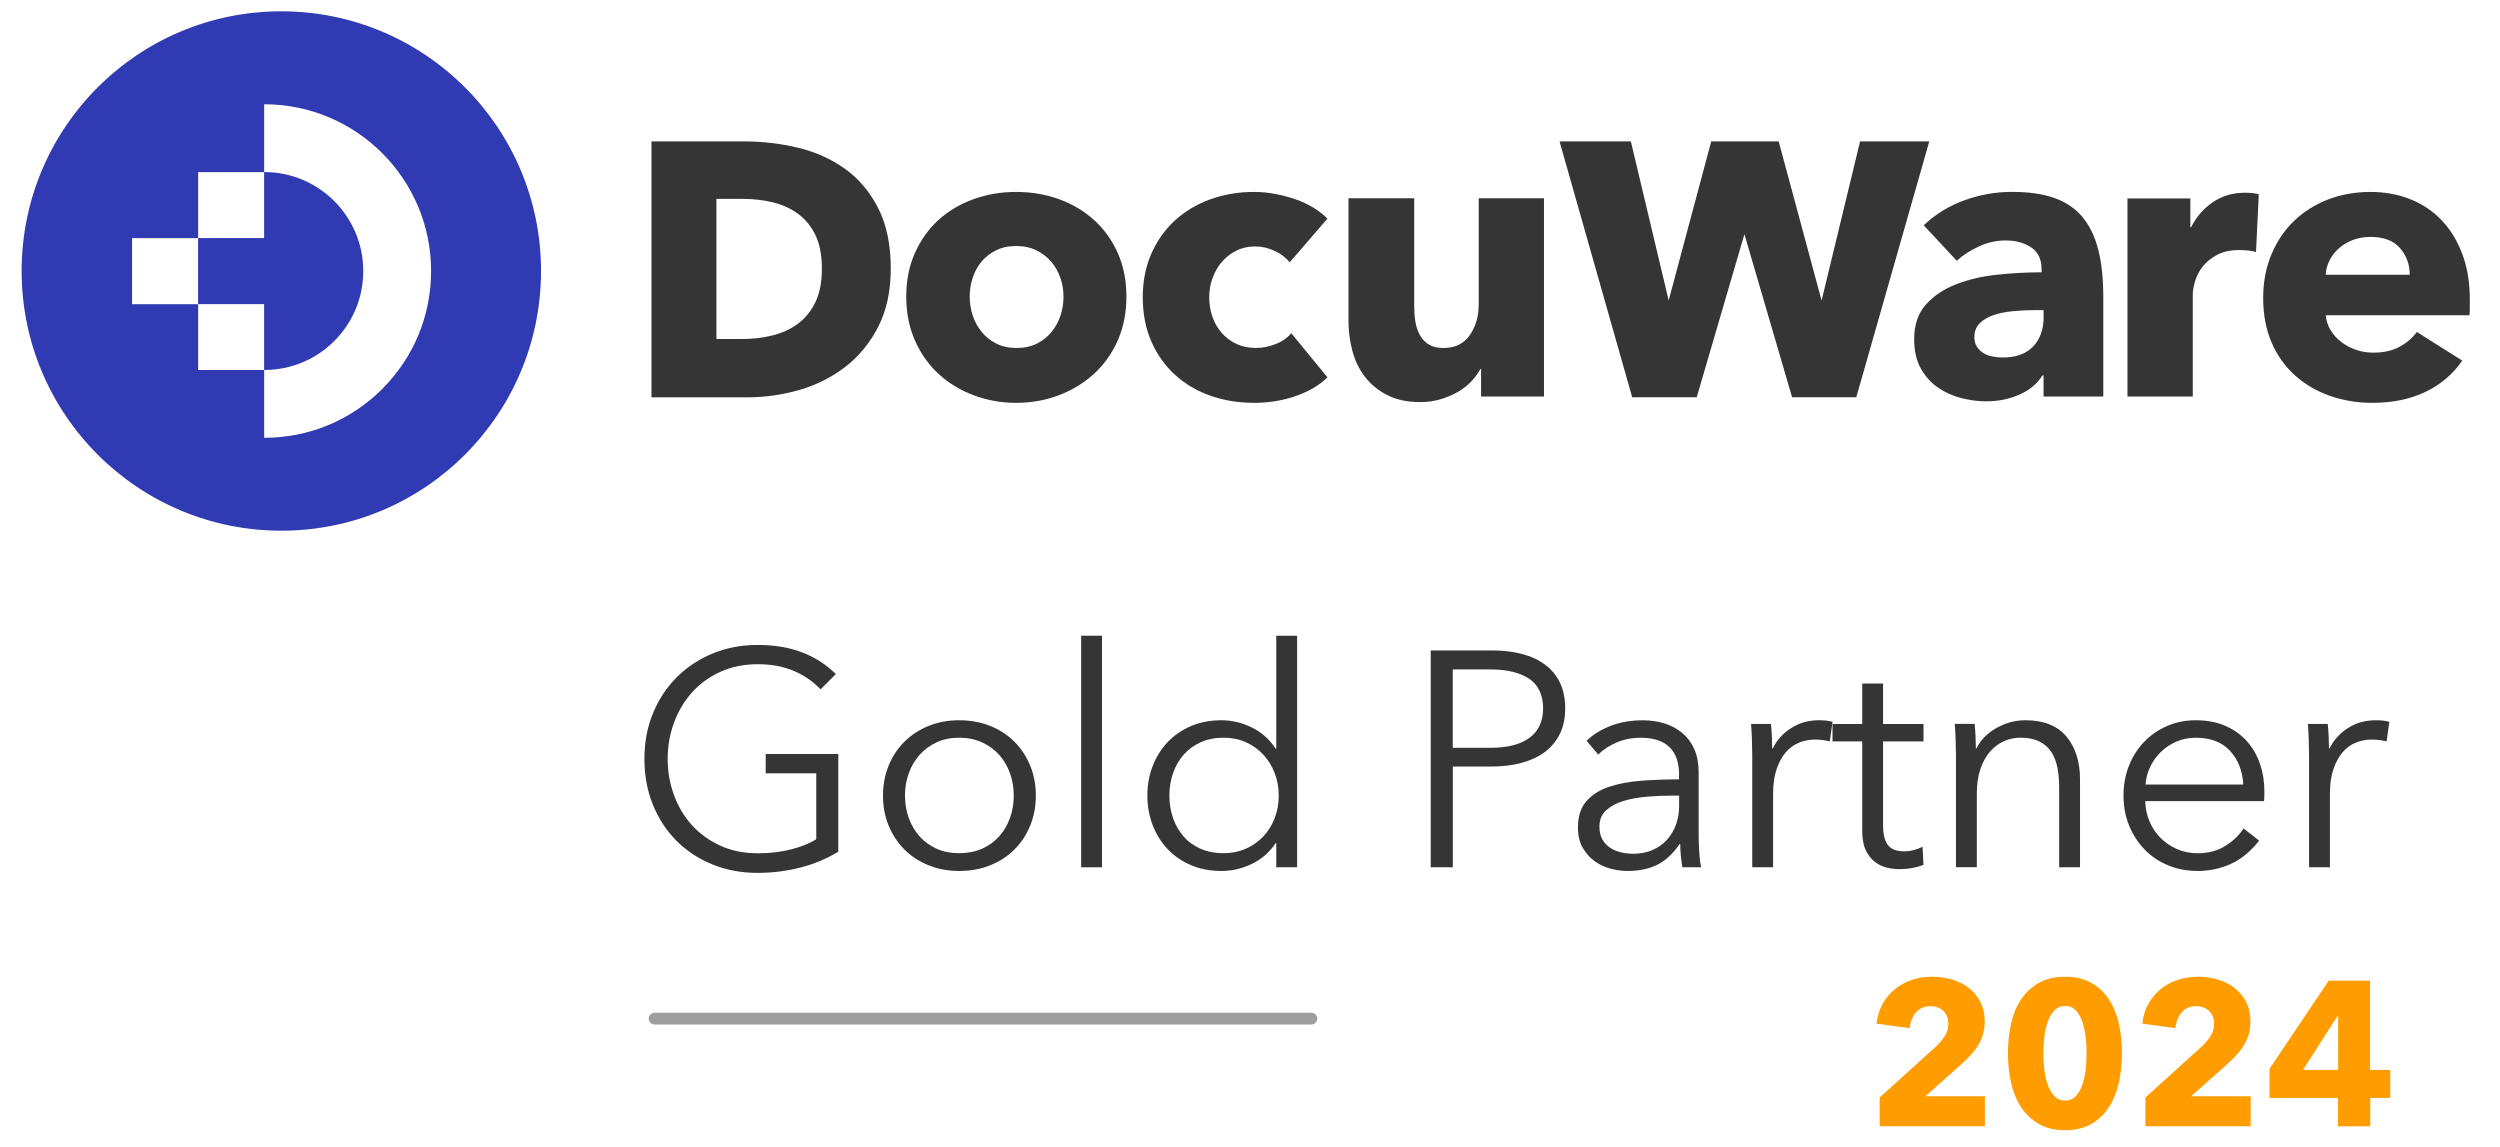 <?xml version="1.0" encoding="UTF-8"?>
<svg id="Layer_1" data-name="Layer 1" xmlns="http://www.w3.org/2000/svg" viewBox="0 0 632 290">
  <defs>
    <style>
      .cls-1 {
        fill: #353535;
      }

      .cls-1, .cls-2, .cls-3 {
        stroke-width: 0px;
      }

      .cls-2 {
        fill: #303ab2;
      }

      .cls-3 {
        fill: #ff9d00;
      }

      .cls-4 {
        fill: none;
        stroke: #9e9e9e;
        stroke-linecap: round;
        stroke-linejoin: round;
        stroke-width: 3px;
      }
    </style>
  </defs>
  <g>
    <g>
      <path class="cls-2" d="m91.83,68.51c0,6.69-2.6,12.97-7.32,17.69-4.72,4.72-11,7.32-17.69,7.32h-.05v-16.63h-16.69v-16.7h16.69v-16.69h.05c13.79,0,25.01,11.21,25.01,25"/>
      <path class="cls-2" d="m117.53,22.09c-11.88-11.88-28.29-19.23-46.42-19.23C34.86,2.86,5.47,32.25,5.47,68.51c0,18.13,7.35,34.54,19.23,46.42,11.88,11.88,28.3,19.23,46.42,19.23s34.54-7.34,46.42-19.23c11.88-11.88,19.23-28.29,19.23-46.42s-7.35-34.54-19.23-46.42m-20.9,76.23c-7.96,7.96-18.54,12.35-29.81,12.35h-.05v-17.13h-16.69v-16.64h-16.7v-16.7h16.7v-16.69h16.69v-17.15h.05c23.24,0,42.15,18.9,42.15,42.15,0,11.27-4.39,21.85-12.35,29.81"/>
    </g>
    <g>
      <path class="cls-1" d="m213.53,42.62c-3.45-2.45-7.44-4.24-11.86-5.29-4.39-1.05-8.89-1.58-13.38-1.58h-23.6v64.69h24.32c4.4,0,8.79-.63,13.06-1.86,4.29-1.24,8.21-3.2,11.63-5.84,3.44-2.65,6.24-6.06,8.33-10.16,2.1-4.1,3.16-9.04,3.16-14.67,0-6.04-1.08-11.2-3.21-15.34-2.13-4.14-4.97-7.49-8.44-9.95Zm-5.75,25.29c0,3.38-.56,6.24-1.66,8.5-1.1,2.26-2.58,4.08-4.41,5.43-1.84,1.36-4.01,2.35-6.42,2.95-2.46.61-5.05.91-7.71.91h-6.47v-35.42h6.82c2.54,0,5.05.29,7.45.87,2.36.57,4.49,1.53,6.33,2.87,1.82,1.32,3.3,3.12,4.4,5.34,1.1,2.23,1.66,5.11,1.66,8.54Z"/>
      <path class="cls-1" d="m276.51,55.56c-2.55-2.28-5.5-4.03-8.86-5.23-3.36-1.21-6.94-1.81-10.77-1.81s-7.33.6-10.72,1.81c-3.39,1.21-6.34,2.95-8.86,5.23-2.52,2.28-4.51,5.07-5.99,8.35-1.48,3.29-2.21,6.98-2.21,11.07s.74,7.8,2.21,11.12c1.47,3.32,3.47,6.14,5.99,8.45,2.52,2.31,5.47,4.11,8.86,5.38,3.39,1.27,6.96,1.91,10.72,1.91s7.41-.64,10.77-1.91c3.35-1.27,6.31-3.07,8.86-5.38,2.55-2.31,4.56-5.13,6.04-8.45,1.47-3.32,2.21-7.03,2.21-11.12s-.74-7.78-2.21-11.07c-1.48-3.29-3.49-6.07-6.04-8.35Zm-8.4,24.15c-.5,1.54-1.26,2.94-2.26,4.18-1.01,1.24-2.25,2.23-3.72,2.97-1.48.74-3.19,1.11-5.13,1.11s-3.66-.37-5.13-1.11c-1.48-.74-2.72-1.73-3.72-2.97-1.01-1.24-1.76-2.63-2.26-4.18-.5-1.54-.75-3.12-.75-4.73s.25-3.19.75-4.73c.5-1.54,1.24-2.9,2.21-4.08.97-1.17,2.2-2.13,3.67-2.87,1.48-.74,3.19-1.11,5.13-1.11s3.66.37,5.13,1.11c1.47.74,2.72,1.69,3.72,2.87,1.01,1.17,1.78,2.53,2.31,4.08.54,1.54.8,3.12.8,4.73s-.25,3.19-.75,4.73Z"/>
      <path class="cls-1" d="m308.92,66.18c1.01-1.17,2.21-2.11,3.62-2.82,1.41-.7,2.98-1.06,4.73-1.06s3.32.37,4.93,1.11c1.61.74,2.88,1.71,3.82,2.92l9.56-11.07c-1.01-1.01-2.2-1.93-3.57-2.77-1.38-.84-2.89-1.54-4.53-2.11-1.64-.57-3.36-1.02-5.13-1.36-1.78-.34-3.57-.5-5.38-.5-3.89,0-7.55.62-10.99,1.86-3.43,1.24-6.41,3.02-8.94,5.33-2.53,2.31-4.52,5.12-5.97,8.4-1.45,3.29-2.18,6.98-2.18,11.07s.73,7.88,2.18,11.17c1.45,3.29,3.44,6.09,5.97,8.4,2.53,2.31,5.51,4.08,8.94,5.28,3.43,1.21,7.13,1.81,11.09,1.81,3.69,0,7.18-.57,10.47-1.71,3.29-1.14,5.97-2.72,8.05-4.73l-9.16-11.17c-1.01,1.21-2.33,2.13-3.98,2.77-1.64.64-3.31.96-4.98.96-1.81,0-3.44-.33-4.88-1.01-1.44-.67-2.68-1.59-3.72-2.77-1.04-1.17-1.83-2.53-2.37-4.08-.54-1.54-.81-3.19-.81-4.93s.28-3.39.86-4.93c.57-1.54,1.36-2.9,2.37-4.08Z"/>
      <path class="cls-1" d="m373.8,77.2c0,2.89-.76,5.4-2.26,7.55-1.51,2.15-3.71,3.22-6.59,3.22-1.54,0-2.79-.28-3.72-.86-.94-.57-1.7-1.36-2.26-2.37-.57-1.01-.96-2.15-1.16-3.42-.2-1.27-.3-2.62-.3-4.03v-27.17h-16.61v31c0,2.55.32,5.05.96,7.5.64,2.45,1.68,4.63,3.12,6.54,1.44,1.91,3.32,3.47,5.64,4.68,2.31,1.21,5.15,1.81,8.5,1.81,1.74,0,3.4-.24,4.98-.7,1.58-.47,3.02-1.07,4.33-1.81,1.31-.74,2.45-1.61,3.42-2.62.97-1.01,1.76-2.08,2.37-3.22h.2v6.94h15.9v-50.12h-16.5v27.07Z"/>
      <polygon class="cls-1" points="470.23 35.74 460.5 75.98 449.8 36.3 449.65 35.74 432.6 35.74 421.84 75.95 412.28 35.74 394.25 35.74 412.62 100.43 428.93 100.43 440.99 59.19 453.04 100.43 469.27 100.43 487.72 35.74 470.23 35.74"/>
      <path class="cls-1" d="m526.49,54.9c-1.81-2.18-4.18-3.79-7.1-4.83-2.92-1.04-6.49-1.56-10.72-1.56s-8.1.7-12.03,2.11c-3.93,1.41-7.36,3.52-10.32,6.34l8.35,8.96c1.54-1.41,3.4-2.62,5.59-3.62,2.18-1.01,4.44-1.51,6.79-1.51,2.55,0,4.7.59,6.44,1.76,1.74,1.17,2.62,3,2.62,5.49v.8c-3.62,0-7.35.2-11.17.6-3.82.4-7.3,1.21-10.42,2.42-3.12,1.21-5.67,2.92-7.65,5.13-1.98,2.21-2.97,5.13-2.97,8.76,0,2.95.57,5.44,1.71,7.45,1.14,2.01,2.6,3.62,4.38,4.83,1.78,1.21,3.74,2.08,5.89,2.62,2.15.54,4.23.81,6.24.81,3.02,0,5.82-.57,8.4-1.71,2.58-1.14,4.51-2.75,5.79-4.83h.3v5.33h15.1v-25.26c0-4.56-.42-8.5-1.26-11.83-.84-3.32-2.16-6.07-3.98-8.25Zm-9.86,25.21c0,3.15-.89,5.65-2.67,7.5-1.78,1.85-4.35,2.77-7.7,2.77-.81,0-1.65-.08-2.52-.25-.87-.17-1.64-.45-2.31-.86-.67-.4-1.22-.94-1.66-1.61-.44-.67-.65-1.47-.65-2.42,0-1.47.47-2.67,1.41-3.57.94-.91,2.13-1.59,3.57-2.06,1.44-.47,3.09-.79,4.93-.96,1.84-.17,3.67-.25,5.48-.25h2.11v1.71Z"/>
      <path class="cls-1" d="m567.5,48.72c-3.09,0-5.8.81-8.15,2.43-2.35,1.62-4.16,3.72-5.43,6.28h-.2v-7.25h-15.9v50.06h16.51v-25.7c0-1,.2-2.17.6-3.51.4-1.34,1.06-2.58,1.96-3.71.91-1.14,2.11-2.11,3.62-2.91,1.51-.8,3.37-1.2,5.59-1.2.67,0,1.36.03,2.06.1.7.07,1.42.2,2.16.4l.7-14.59c-.4-.13-.92-.23-1.56-.3-.64-.07-1.29-.1-1.96-.1Z"/>
      <path class="cls-1" d="m622.5,64.31c-1.24-3.35-2.97-6.21-5.18-8.55-2.21-2.35-4.87-4.14-7.95-5.38-3.09-1.24-6.48-1.86-10.17-1.86s-7.38.64-10.67,1.91c-3.29,1.28-6.14,3.07-8.55,5.38-2.42,2.31-4.33,5.13-5.74,8.45-1.41,3.32-2.11,7.03-2.11,11.12s.72,7.99,2.16,11.27c1.44,3.29,3.42,6.06,5.94,8.3,2.52,2.25,5.45,3.96,8.81,5.13,3.35,1.17,6.91,1.76,10.67,1.76,5.1,0,9.58-.92,13.44-2.77,3.86-1.84,6.96-4.48,9.31-7.9l-11.47-7.25c-1.14,1.54-2.62,2.8-4.43,3.77-1.81.97-4.03,1.46-6.64,1.46-1.48,0-2.9-.23-4.28-.7-1.38-.47-2.62-1.12-3.72-1.96-1.11-.84-2.01-1.83-2.72-2.97-.7-1.14-1.12-2.42-1.26-3.82h36.33c.07-.6.1-1.24.1-1.91v-2.01c0-4.29-.62-8.12-1.86-11.47Zm-34.57,5.13c.07-1.27.4-2.5,1.01-3.67.6-1.17,1.41-2.2,2.42-3.07,1.01-.87,2.18-1.56,3.52-2.06,1.34-.5,2.82-.75,4.43-.75,3.29,0,5.75.94,7.4,2.82,1.64,1.88,2.47,4.13,2.47,6.74h-21.23Z"/>
    </g>
  </g>
  <g>
    <path class="cls-1" d="m207.43,174.26c-1.91-2.01-4.18-3.57-6.81-4.68-2.63-1.11-5.65-1.67-9.06-1.67s-6.67.65-9.49,1.94c-2.81,1.29-5.2,3.03-7.16,5.23-1.96,2.2-3.47,4.74-4.53,7.63-1.06,2.89-1.59,5.94-1.59,9.14s.53,6.25,1.59,9.14c1.06,2.89,2.57,5.42,4.53,7.59,1.96,2.17,4.35,3.9,7.16,5.19,2.81,1.29,5.97,1.94,9.49,1.94,3.1,0,5.94-.34,8.52-1.01,2.58-.67,4.67-1.52,6.27-2.56v-16.65h-12.78v-4.88h18.35v24.7c-2.99,1.81-6.22,3.15-9.68,4.03-3.46.88-7.05,1.32-10.76,1.32-4.13,0-7.95-.72-11.46-2.17-3.51-1.44-6.53-3.45-9.06-6-2.53-2.55-4.5-5.59-5.92-9.1-1.42-3.51-2.13-7.36-2.13-11.54s.72-8.03,2.17-11.54c1.44-3.51,3.45-6.54,6-9.1,2.56-2.56,5.57-4.56,9.06-6,3.48-1.44,7.27-2.17,11.34-2.17,4.39,0,8.21.65,11.46,1.94,3.25,1.29,6.04,3.1,8.36,5.42l-3.87,3.87Z"/>
    <path class="cls-1" d="m261.86,201.13c0,2.74-.48,5.27-1.43,7.59-.96,2.32-2.28,4.34-3.99,6.04-1.7,1.7-3.74,3.03-6.12,3.99-2.38.95-4.98,1.43-7.82,1.43s-5.37-.48-7.74-1.43c-2.38-.96-4.41-2.28-6.12-3.99-1.7-1.7-3.03-3.72-3.99-6.04-.96-2.32-1.43-4.85-1.43-7.59s.48-5.26,1.43-7.59c.95-2.32,2.28-4.34,3.99-6.04,1.7-1.7,3.74-3.03,6.12-3.99,2.37-.96,4.96-1.43,7.74-1.43s5.45.48,7.82,1.43c2.37.96,4.41,2.28,6.12,3.99,1.7,1.7,3.03,3.72,3.99,6.04.95,2.32,1.43,4.85,1.43,7.59Zm-5.58,0c0-2.01-.32-3.91-.97-5.69-.65-1.78-1.56-3.33-2.75-4.65-1.19-1.32-2.63-2.36-4.34-3.14-1.7-.77-3.61-1.16-5.73-1.16s-4.01.39-5.69,1.16c-1.68.77-3.11,1.82-4.3,3.14-1.19,1.32-2.1,2.87-2.75,4.65-.65,1.78-.97,3.68-.97,5.69s.32,3.91.97,5.69c.65,1.78,1.56,3.33,2.75,4.65,1.19,1.32,2.62,2.35,4.3,3.1,1.68.75,3.57,1.12,5.69,1.12s4.03-.37,5.73-1.12c1.7-.75,3.15-1.78,4.34-3.1,1.19-1.32,2.1-2.86,2.75-4.65.64-1.78.97-3.68.97-5.69Z"/>
    <path class="cls-1" d="m278.59,219.25h-5.27v-58.54h5.27v58.54Z"/>
    <path class="cls-1" d="m316.45,218.4c-2.48,1.19-5.03,1.78-7.67,1.78-2.84,0-5.41-.49-7.7-1.47-2.3-.98-4.26-2.32-5.88-4.03s-2.89-3.72-3.79-6.04c-.9-2.32-1.36-4.83-1.36-7.51s.45-5.19,1.36-7.51c.9-2.32,2.17-4.34,3.79-6.04,1.63-1.7,3.59-3.05,5.88-4.03,2.3-.98,4.86-1.47,7.7-1.47,2.63,0,5.19.61,7.67,1.82,2.48,1.21,4.49,3.01,6.04,5.38h.15v-28.57h5.27v58.54h-5.27v-6.12h-.15c-1.55,2.32-3.56,4.08-6.04,5.27Zm-20.83-17.27c0,2.01.31,3.91.93,5.69s1.51,3.33,2.67,4.65,2.59,2.35,4.3,3.1c1.7.75,3.64,1.12,5.81,1.12,2.01,0,3.87-.37,5.57-1.12,1.7-.75,3.17-1.77,4.41-3.06,1.24-1.29,2.21-2.83,2.9-4.61.7-1.78,1.05-3.7,1.05-5.77s-.35-3.99-1.05-5.77-1.66-3.33-2.9-4.65c-1.24-1.32-2.71-2.35-4.41-3.1-1.7-.75-3.56-1.12-5.57-1.12-2.17,0-4.1.39-5.81,1.16s-3.14,1.82-4.3,3.14-2.05,2.87-2.67,4.65c-.62,1.78-.93,3.68-.93,5.69Z"/>
    <path class="cls-1" d="m361.67,164.43h15.49c2.79,0,5.32.3,7.59.89,2.27.59,4.22,1.5,5.85,2.71,1.63,1.21,2.88,2.74,3.76,4.57.88,1.83,1.32,3.99,1.32,6.47s-.45,4.63-1.35,6.46c-.9,1.83-2.17,3.36-3.79,4.57-1.63,1.21-3.59,2.13-5.88,2.75-2.3.62-4.84.93-7.63.93h-9.76v25.47h-5.58v-54.82Zm5.58,24.62h9.45c4.39,0,7.72-.85,9.99-2.56,2.27-1.7,3.41-4.18,3.41-7.43s-1.17-5.9-3.52-7.47c-2.35-1.57-5.64-2.36-9.87-2.36h-9.45v19.82Z"/>
    <path class="cls-1" d="m424.47,195.87c0-3.15-.83-5.5-2.48-7.05-1.65-1.55-4.05-2.32-7.2-2.32-2.17,0-4.18.39-6.04,1.16-1.86.77-3.43,1.81-4.72,3.1l-2.94-3.48c1.5-1.5,3.47-2.74,5.92-3.72,2.45-.98,5.23-1.47,8.32-1.47,1.96,0,3.79.27,5.5.81,1.7.54,3.2,1.35,4.49,2.44,1.29,1.08,2.3,2.45,3.02,4.1.72,1.65,1.08,3.59,1.08,5.81v15.87c0,1.39.05,2.84.15,4.34.1,1.5.26,2.76.46,3.79h-4.72c-.15-.88-.28-1.83-.39-2.87-.1-1.03-.16-2.04-.16-3.02h-.15c-1.65,2.43-3.52,4.17-5.61,5.23-2.09,1.06-4.61,1.59-7.55,1.59-1.39,0-2.83-.19-4.3-.58-1.47-.39-2.81-1.02-4.03-1.9-1.21-.88-2.22-2.01-3.02-3.41-.8-1.39-1.2-3.1-1.2-5.11,0-2.79.71-4.99,2.13-6.62,1.42-1.63,3.32-2.84,5.69-3.64,2.37-.8,5.1-1.32,8.17-1.55,3.07-.23,6.26-.35,9.56-.35v-1.16Zm-1.55,5.26c-2.17,0-4.35.09-6.54.27-2.19.18-4.18.54-5.96,1.08s-3.24,1.33-4.38,2.36c-1.14,1.03-1.7,2.4-1.7,4.1,0,1.29.24,2.38.74,3.25.49.88,1.15,1.59,1.97,2.13.83.54,1.74.93,2.75,1.16,1.01.23,2.03.35,3.06.35,1.86,0,3.51-.32,4.96-.97,1.44-.64,2.66-1.52,3.64-2.63.98-1.11,1.73-2.39,2.25-3.83.52-1.44.77-2.97.77-4.57v-2.71h-1.55Z"/>
    <path class="cls-1" d="m442.9,187.19c-.05-1.55-.13-2.94-.23-4.18h5.03c.1.98.18,2.07.23,3.25.05,1.19.08,2.17.08,2.94h.15c1.03-2.12,2.58-3.83,4.65-5.15,2.06-1.32,4.39-1.97,6.97-1.97.67,0,1.28.03,1.82.08.54.05,1.1.16,1.67.31l-.7,4.96c-.31-.1-.83-.21-1.55-.31-.72-.1-1.45-.16-2.17-.16-1.39,0-2.74.26-4.03.77-1.29.52-2.41,1.33-3.37,2.44-.96,1.11-1.73,2.53-2.32,4.26-.59,1.73-.89,3.81-.89,6.23v18.58h-5.27v-28.26c0-.98-.03-2.25-.08-3.79Z"/>
    <path class="cls-1" d="m486.26,187.43h-10.22v21.14c0,1.34.13,2.45.39,3.33.26.88.63,1.56,1.12,2.05.49.49,1.07.83,1.74,1.01.67.18,1.39.27,2.17.27.72,0,1.48-.1,2.28-.31.8-.21,1.56-.49,2.28-.85l.23,4.57c-.93.36-1.9.63-2.9.81-1.01.18-2.1.27-3.29.27-.98,0-2.01-.13-3.1-.39s-2.09-.75-3.02-1.47c-.93-.72-1.69-1.7-2.28-2.94-.59-1.24-.89-2.87-.89-4.88v-22.61h-7.51v-4.41h7.51v-10.22h5.27v10.22h10.22v4.41Z"/>
    <path class="cls-1" d="m499.19,183.01c.1.98.18,2.07.23,3.25.05,1.19.08,2.17.08,2.94h.15c1.03-2.12,2.71-3.83,5.03-5.15s4.77-1.97,7.36-1.97c4.59,0,8.04,1.37,10.34,4.1,2.29,2.74,3.45,6.35,3.45,10.84v22.22h-5.27v-20.05c0-1.91-.15-3.64-.46-5.19-.31-1.55-.84-2.88-1.59-3.99-.75-1.11-1.76-1.97-3.02-2.59s-2.85-.93-4.76-.93c-1.39,0-2.75.29-4.06.85-1.32.57-2.49,1.43-3.52,2.59-1.03,1.16-1.86,2.63-2.48,4.41-.62,1.78-.93,3.88-.93,6.31v18.58h-5.27v-28.26c0-.98-.03-2.25-.08-3.79-.05-1.55-.13-2.94-.23-4.18h5.03Z"/>
    <path class="cls-1" d="m572.43,200.05v1.16c0,.41-.03.85-.08,1.32h-30.04c.05,1.81.41,3.51,1.08,5.11.67,1.6,1.6,2.99,2.79,4.18,1.19,1.19,2.58,2.13,4.18,2.83,1.6.7,3.33,1.05,5.19,1.05,2.74,0,5.1-.63,7.08-1.9,1.99-1.26,3.5-2.72,4.53-4.38l3.95,3.1c-2.17,2.74-4.56,4.7-7.16,5.88-2.61,1.19-5.41,1.78-8.4,1.78-2.68,0-5.18-.48-7.47-1.43-2.3-.96-4.27-2.28-5.92-3.99-1.65-1.7-2.96-3.72-3.91-6.04-.96-2.32-1.43-4.85-1.43-7.59s.46-5.26,1.39-7.59c.93-2.32,2.22-4.34,3.87-6.04,1.65-1.7,3.59-3.03,5.81-3.99,2.22-.96,4.62-1.43,7.2-1.43,2.84,0,5.34.48,7.51,1.43,2.17.96,3.97,2.25,5.42,3.87,1.44,1.63,2.54,3.52,3.29,5.69.75,2.17,1.12,4.49,1.12,6.97Zm-5.34-1.7c-.15-3.41-1.25-6.23-3.29-8.48-2.04-2.25-4.94-3.37-8.71-3.37-1.76,0-3.38.32-4.88.97s-2.81,1.52-3.95,2.63c-1.14,1.11-2.04,2.38-2.71,3.79s-1.06,2.9-1.16,4.45h24.7Z"/>
    <path class="cls-1" d="m583.66,187.19c-.05-1.55-.13-2.94-.23-4.18h5.03c.1.98.18,2.07.23,3.25.05,1.19.08,2.17.08,2.94h.15c1.03-2.12,2.58-3.83,4.65-5.15,2.06-1.32,4.39-1.97,6.97-1.97.67,0,1.28.03,1.82.08.54.05,1.1.16,1.67.31l-.7,4.96c-.31-.1-.83-.21-1.55-.31-.72-.1-1.45-.16-2.17-.16-1.39,0-2.74.26-4.03.77-1.29.52-2.41,1.33-3.37,2.44-.96,1.11-1.73,2.53-2.32,4.26-.59,1.73-.89,3.81-.89,6.23v18.58h-5.27v-28.26c0-.98-.03-2.25-.08-3.79Z"/>
  </g>
  <line class="cls-4" x1="165.5" y1="257.5" x2="331.5" y2="257.5"/>
  <g>
    <path class="cls-3" d="m475.18,284.73v-7.28l14.35-13c.9-.87,1.63-1.75,2.18-2.65.55-.9.83-1.91.83-3.02,0-1.32-.42-2.38-1.25-3.2-.83-.81-1.94-1.22-3.33-1.22-1.46,0-2.64.51-3.56,1.53-.92,1.02-1.46,2.37-1.64,4.03l-8.37-1.14c.21-1.87.72-3.54,1.53-4.99.81-1.46,1.85-2.69,3.09-3.72,1.25-1.02,2.68-1.8,4.29-2.34,1.61-.54,3.32-.81,5.12-.81,1.7,0,3.35.23,4.94.68,1.59.45,3.02,1.14,4.26,2.08,1.25.94,2.24,2.12,2.99,3.54.74,1.42,1.12,3.09,1.12,4.99,0,1.32-.17,2.5-.52,3.56-.35,1.06-.82,2.04-1.43,2.94-.61.9-1.3,1.74-2.08,2.52-.78.78-1.59,1.55-2.42,2.31l-8.53,7.59h15.03v7.59h-26.62Z"/>
    <path class="cls-3" d="m536.43,266.22c0,2.6-.26,5.08-.78,7.44-.52,2.36-1.35,4.43-2.5,6.21-1.14,1.79-2.63,3.21-4.45,4.26-1.82,1.06-4.03,1.59-6.63,1.59s-4.82-.53-6.66-1.59c-1.84-1.06-3.34-2.48-4.5-4.26-1.16-1.79-2-3.86-2.52-6.21-.52-2.36-.78-4.84-.78-7.44s.26-5.07.78-7.41c.52-2.34,1.36-4.38,2.52-6.14,1.16-1.75,2.66-3.15,4.5-4.19s4.06-1.56,6.66-1.56,4.81.52,6.63,1.56,3.3,2.44,4.45,4.19c1.14,1.75,1.98,3.8,2.5,6.14.52,2.34.78,4.81.78,7.41Zm-8.94,0c0-1.14-.07-2.41-.21-3.8s-.4-2.68-.78-3.87c-.38-1.2-.93-2.2-1.64-3.02-.71-.81-1.64-1.22-2.78-1.22s-2.08.41-2.81,1.22c-.73.82-1.29,1.82-1.69,3.02-.4,1.2-.67,2.49-.81,3.87s-.21,2.65-.21,3.8.07,2.47.21,3.87c.14,1.4.41,2.7.81,3.9.4,1.2.96,2.2,1.69,3.02.73.81,1.66,1.22,2.81,1.22s2.07-.41,2.78-1.22,1.26-1.82,1.64-3.02c.38-1.2.64-2.5.78-3.9.14-1.4.21-2.7.21-3.87Z"/>
    <path class="cls-3" d="m542.36,284.73v-7.28l14.35-13c.9-.87,1.63-1.75,2.18-2.65.55-.9.83-1.91.83-3.02,0-1.32-.42-2.38-1.25-3.2-.83-.81-1.94-1.22-3.33-1.22-1.46,0-2.64.51-3.56,1.53-.92,1.02-1.46,2.37-1.64,4.03l-8.37-1.14c.21-1.87.72-3.54,1.53-4.99s1.85-2.69,3.09-3.72c1.25-1.02,2.68-1.8,4.29-2.34,1.61-.54,3.32-.81,5.12-.81,1.7,0,3.35.23,4.94.68,1.59.45,3.02,1.14,4.26,2.08,1.25.94,2.24,2.12,2.99,3.54.74,1.42,1.12,3.09,1.12,4.99,0,1.32-.17,2.5-.52,3.56-.35,1.06-.82,2.04-1.43,2.94-.61.9-1.3,1.74-2.08,2.52-.78.78-1.59,1.55-2.42,2.31l-8.53,7.59h15.03v7.59h-26.62Z"/>
    <path class="cls-3" d="m599.2,277.55v7.18h-8.16v-7.18h-17.32v-7.33l14.98-22.31h10.45v22.57h5.1v7.07h-5.04Zm-8.11-20.7h-.16l-8.74,13.62h8.89v-13.62Z"/>
  </g>
</svg>